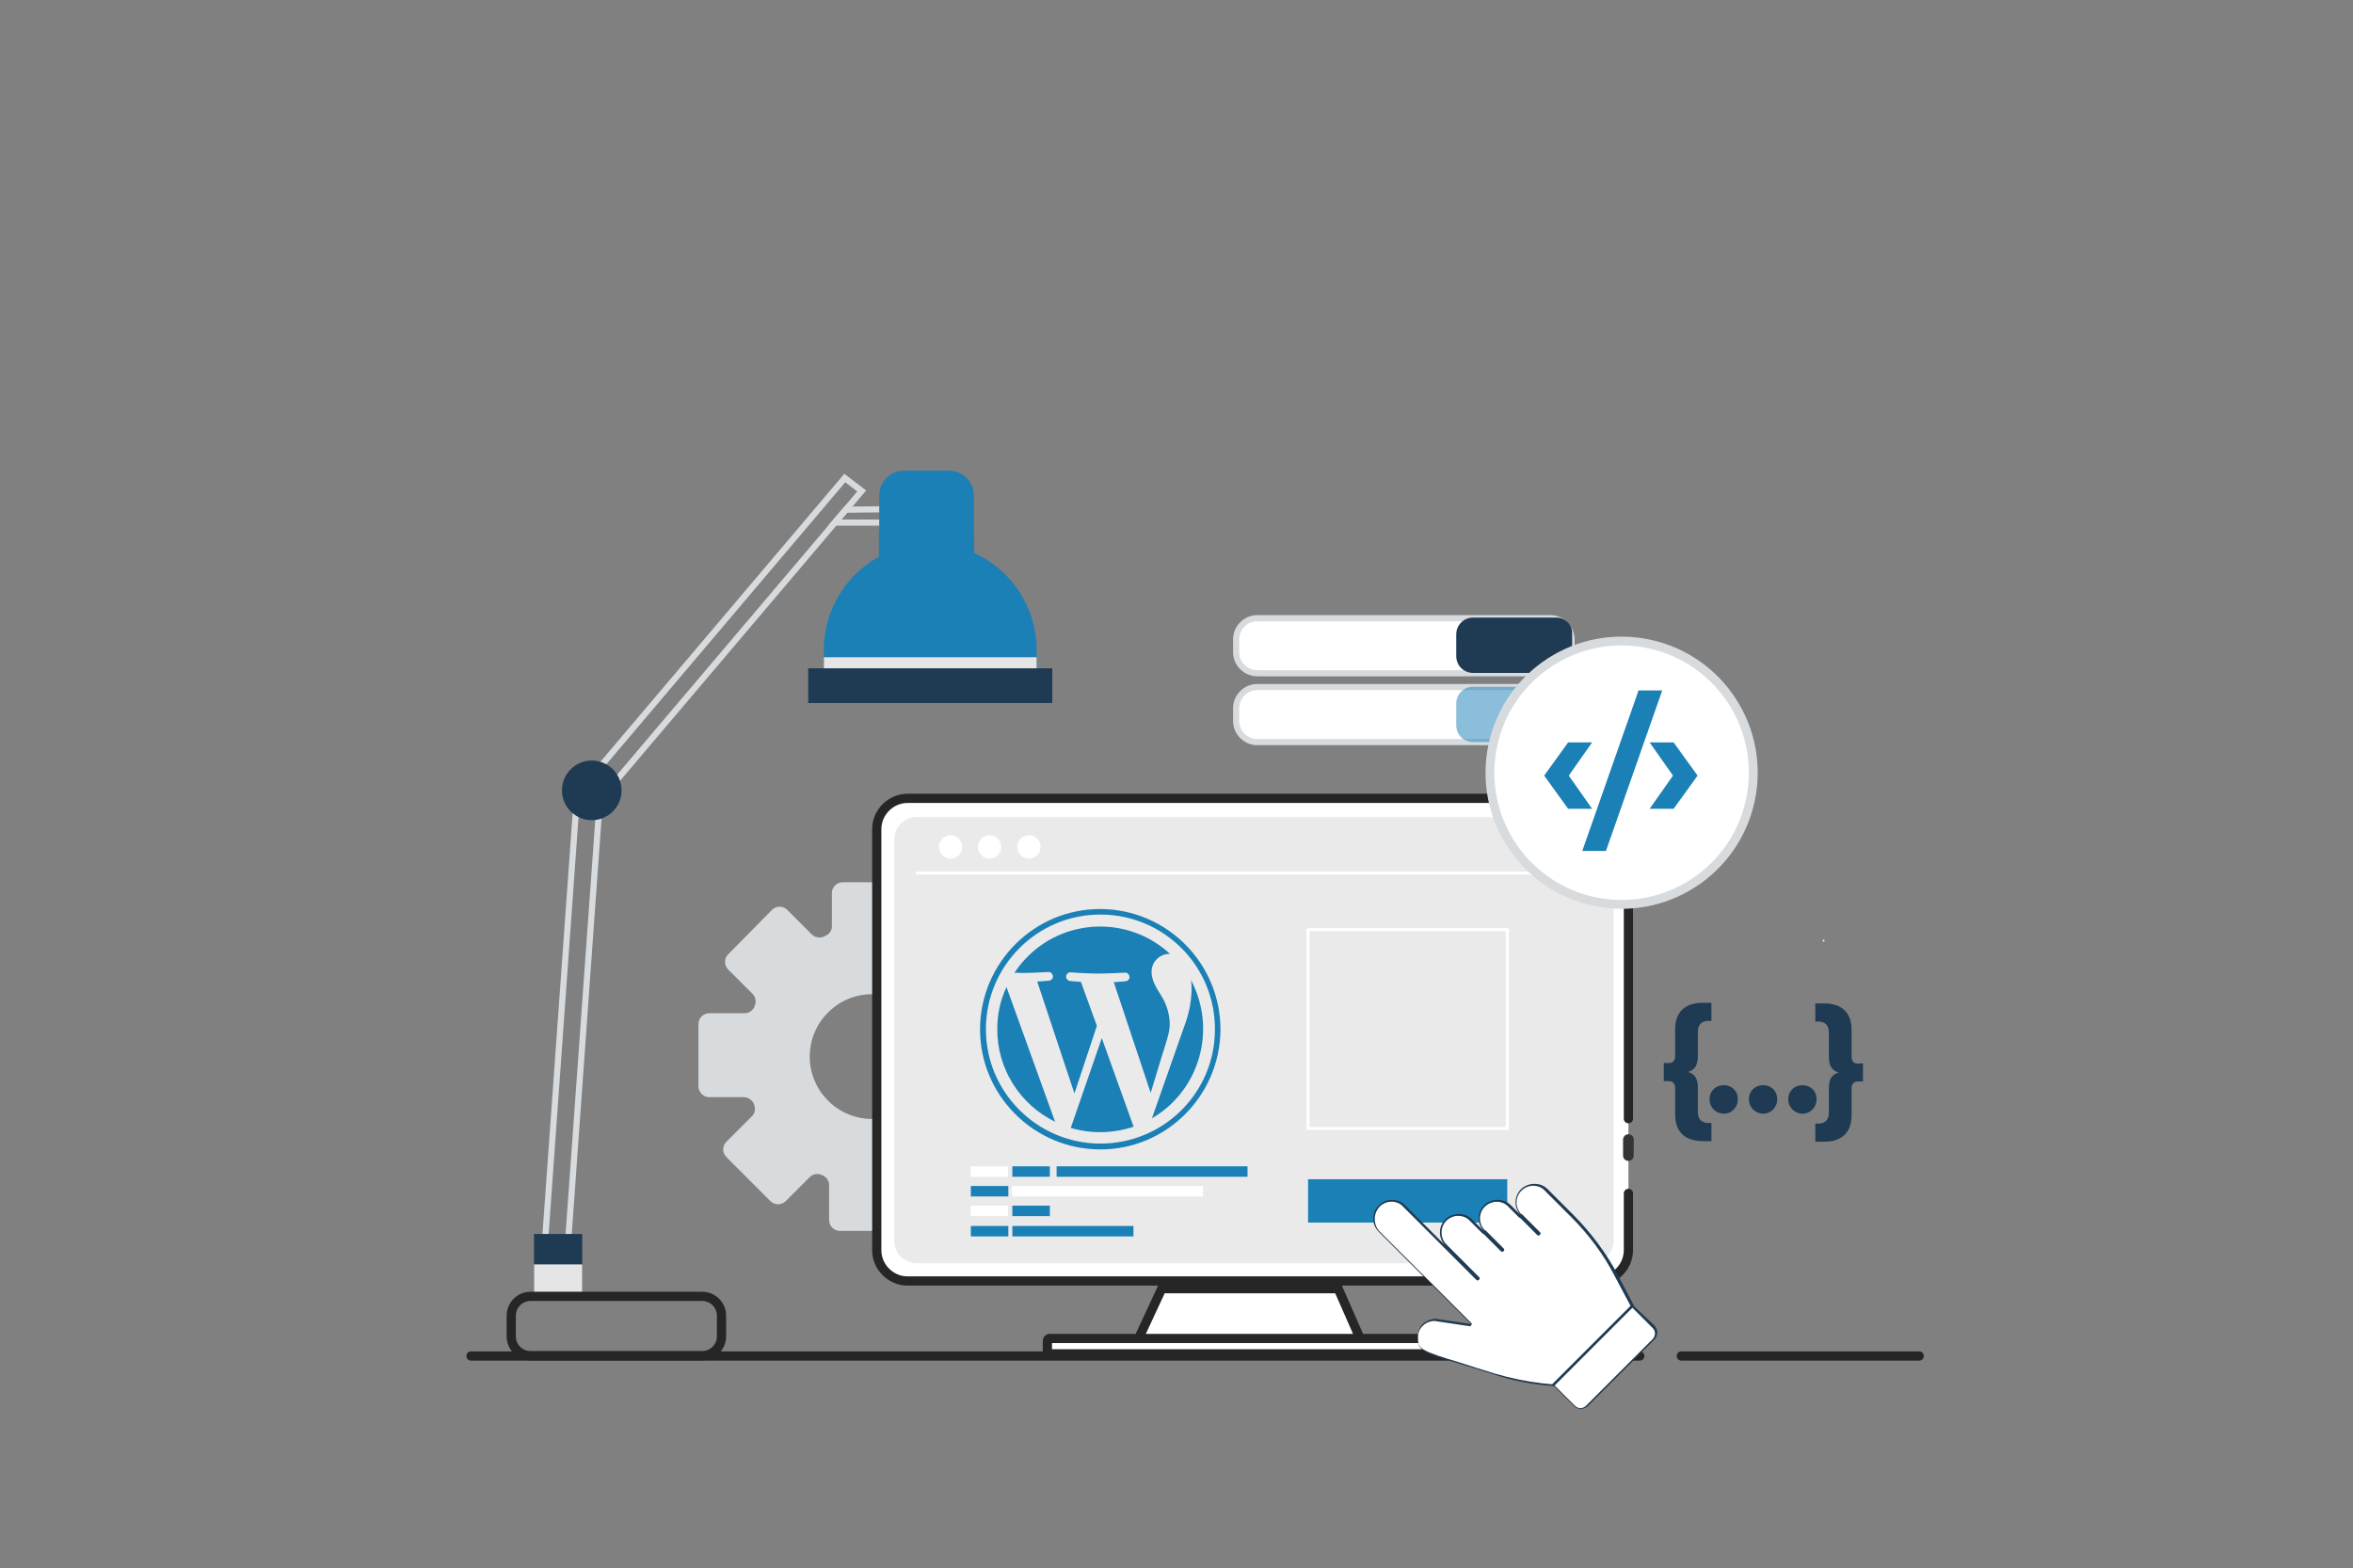 <?xml version="1.0" encoding="utf-8"?>
<!-- Generator: Adobe Illustrator 26.5.0, SVG Export Plug-In . SVG Version: 6.00 Build 0)  -->
<svg version="1.0" id="Livello_1" xmlns="http://www.w3.org/2000/svg" xmlns:xlink="http://www.w3.org/1999/xlink" x="0px" y="0px"
	 viewBox="0 0 765.4 510.2" style="enable-background:new 0 0 765.4 510.2;" xml:space="preserve">
<rect x="0" y="0" width="765.4" height="510.2" fill="#808080" stroke="none"/>
<style type="text/css">
	.st0{fill:#D8DBDE;}
	.st1{display:none;}
	.st2{display:inline;fill:#1A80B6;}
	.st3{clip-path:url(#SVGID_00000105409202003789222180000004842757302803283372_);}
	.st4{fill:none;stroke:#262626;stroke-width:3;stroke-linecap:round;stroke-linejoin:round;}
	.st5{fill:#FFFFFF;}
	.st6{fill:none;stroke:#262626;stroke-width:3;stroke-linecap:round;stroke-miterlimit:10;}
	.st7{fill:none;stroke:#262626;stroke-width:3;stroke-miterlimit:10;}
	.st8{fill:none;stroke:#353535;stroke-width:3.47;stroke-linecap:round;stroke-miterlimit:10;}
	.st9{clip-path:url(#SVGID_00000088851512421082166860000017868586069936727729_);}
	.st10{fill:#EAEAEA;}
	.st11{fill:#1A80B6;}
	.st12{fill:none;stroke:#FFFFFF;stroke-width:0.973;stroke-miterlimit:10;}
	.st13{fill:none;stroke:#D8DBDE;stroke-width:2;stroke-miterlimit:10;}
	.st14{fill:none;stroke:#D8DBDE;stroke-width:2;stroke-miterlimit:10;}
	.st15{fill:#1F3B53;}
	.st16{fill:#E5E5E5;}
	.st17{fill:#FFFFFF;stroke:#D8DBDE;stroke-width:2;stroke-miterlimit:10;}
	.st18{opacity:0.51;}
	.st19{fill:#FFFFFF;stroke:#D8DBDE;stroke-width:2.88;stroke-miterlimit:10;}
</style>
<g id="Livello_4">
	<g>
		<path class="st0" d="M336.9,330.6h-10.1c-1.4,0-2.7-0.9-3.2-2.2c-0.2-0.3-0.3-0.7-0.4-1c-0.5-1.3-0.3-2.8,0.8-3.8l7.5-7.5
			c1.4-1.4,1.4-3.6,0-5L317,296.8c-1.4-1.4-3.6-1.4-5,0l-7.3,7.3c-1,1-2.6,1.3-3.9,0.7c-0.2-0.1-0.4-0.2-0.6-0.3
			c-1.3-0.5-2.3-1.8-2.3-3.2v-10.8c0-1.9-1.6-3.5-3.5-3.5h-20.3c-1.9,0-3.5,1.6-3.5,3.5v10.8c0,1.5-0.9,2.7-2.3,3.2
			c-0.1,0.1-0.3,0.1-0.3,0.2c-1.3,0.5-2.9,0.3-3.9-0.7l-8-8c-1.4-1.4-3.6-1.4-5,0l-14.2,14.4c-1.4,1.4-1.4,3.6,0,5l7.9,7.9
			c1,1,1.3,2.6,0.7,3.9v0.1c-0.5,1.3-1.8,2.3-3.2,2.3h-11.6c-1.9,0-3.5,1.6-3.5,3.5v20.3c0,1.9,1.6,3.5,3.5,3.5h11.3
			c1.5,0,2.7,1,3.3,2.3c0,0,0,0,0,0.1c0.5,1.3,0.3,2.9-0.7,3.8l-8.3,8.3c-1.4,1.4-1.4,3.6,0,5l14.3,14.3c1.4,1.4,3.6,1.4,5,0
			l7.8-7.8c1-1,2.6-1.3,3.9-0.7c0.1,0,0.1,0.1,0.2,0.1c1.3,0.5,2.2,1.8,2.2,3.2v11.4c0,1.9,1.6,3.5,3.5,3.5h20.3
			c1.9,0,3.5-1.6,3.5-3.5v-10.6c0-1.4,0.9-2.7,2.2-3.2c0.3-0.1,0.4-0.2,0.7-0.3c1.3-0.5,2.8-0.2,3.8,0.8l7.8,7.8
			c1.4,1.4,3.6,1.4,5,0l14.3-14.3c1.4-1.4,1.4-3.6,0-5l-7.3-7.3c-1-1-1.3-2.5-0.7-3.8c0.2-0.3,0.3-0.6,0.4-1
			c0.5-1.3,1.8-2.1,3.2-2.1h10.7c1.9,0,3.5-1.6,3.5-3.5v-20.3C340.4,332.2,338.9,330.6,336.9,330.6z M283.7,364
			c-11.2,0-20.3-9.1-20.3-20.3s9.1-20.3,20.3-20.3c11.2,0,20.3,9.1,20.3,20.3C304,354.9,294.9,364,283.7,364z"/>
	</g>
</g>
<g id="Livello_1_00000137112720493512620070000016901863344688640952_">
	<g id="Livello_1_00000129166494854123959930000015473069465973097142_">
		<g id="Livello_1_00000183962773748485390340000002660537173691523240_">
			<g id="Livello_9" class="st1">
				<rect x="99.1" y="123.1" class="st2" width="579.1" height="395.9"/>
			</g>
			<g id="Livello_5">
				<g>
					<g>
						<g>
							<g>
								<g>
									<defs>
										<rect id="SVGID_1_" x="140.6" y="257.8" width="491" height="186.8"/>
									</defs>
									<clipPath id="SVGID_00000116202836179842094030000018195109440808490411_">
										<use xlink:href="#SVGID_1_"  style="overflow:visible;"/>
									</clipPath>
									<g style="clip-path:url(#SVGID_00000116202836179842094030000018195109440808490411_);">
										<line class="st4" x1="153.2" y1="441.1" x2="533.4" y2="441.1"/>
										<line class="st4" x1="546.9" y1="441.1" x2="624.3" y2="441.1"/>
										<path class="st5" d="M529.7,388.2v18.5c0,5.4-4.5,10-10,10H295.2c-5.4,0-10-4.5-10-10l0,0l0,0v-137c0-5.4,4.5-10,10-10
											h224.5c5.4,0,10,4.5,10,10v94.2"/>
										<path class="st6" d="M529.7,388.2v18.5c0,5.4-4.5,10-10,10H295.2c-5.4,0-10-4.5-10-10l0,0l0,0v-137c0-5.4,4.5-10,10-10
											h224.5c5.4,0,10,4.5,10,10v94.2"/>
										<path class="st5" d="M444,439h-75.3l9.2-19.8h57.4L444,439z"/>
										<path class="st7" d="M444,439h-75.3l9.2-19.8h57.4L444,439z"/>
										<line class="st8" x1="529.7" y1="370.7" x2="529.7" y2="375.9"/>
										<path class="st5" d="M341.5,435.4h127.2c0.4,0,0.9,0.3,0.9,0.8l0,0v3.2c0,0.4-0.3,0.9-0.9,0.9H341.5
											c-0.4,0-0.9-0.3-0.9-0.9v-3.2C340.7,435.8,341.1,435.4,341.5,435.4"/>
										<path class="st4" d="M341.4,435.4h127.4c0.3,0,0.7,0.3,0.7,0.7v3.6c0,0.3-0.3,0.7-0.7,0.7H341.4c-0.3,0-0.7-0.3-0.7-0.7
											v-3.6C340.7,435.7,341.1,435.4,341.4,435.4z"/>
									</g>
								</g>
							</g>
						</g>
					</g>
				</g>
				<g>
					<g>
						<g>
							<g>
								<g>
									<defs>
										<rect id="SVGID_00000046320630689623745270000015168645520084622226_" x="155" y="257.8" width="501.3" height="186.8"/>
									</defs>
									<clipPath id="SVGID_00000017474705922152302140000003198226052922158477_">
										<use xlink:href="#SVGID_00000046320630689623745270000015168645520084622226_"  style="overflow:visible;"/>
									</clipPath>
									<g style="clip-path:url(#SVGID_00000017474705922152302140000003198226052922158477_);">
										<path class="st5" d="M525.7,420.3c1.8,0,3.3,1.5,3.3,3.2c0,1.8-1.5,3.3-3.2,3.3c-1.8,0-3.3-1.5-3.3-3.2l0,0
											C522.4,421.8,523.9,420.3,525.7,420.3"/>
										<path class="st5" d="M593.2,305.7c0.2,0,0.3,0.2,0.3,0.3s-0.2,0.3-0.3,0.3c-0.1,0-0.3-0.2-0.3-0.3l0,0
											C592.9,305.9,593,305.7,593.2,305.7L593.2,305.7L593.2,305.7"/>
									</g>
								</g>
							</g>
						</g>
					</g>
				</g>
			</g>
			<g id="Livello_10">
			</g>
		</g>
	</g>
	<g id="Livello_3">
		<path class="st10" d="M517.7,410.9H298.1c-3.9,0-7.2-3.2-7.2-7.2V273c0-3.9,3.2-7.2,7.2-7.2h219.6c3.9,0,7.2,3.2,7.2,7.2v130.7
			C524.8,407.7,521.6,410.9,517.7,410.9z"/>
		<g>
			<g>
				<rect x="343.7" y="379.4" class="st11" width="62.1" height="3.4"/>
				<rect x="329.3" y="379.4" class="st11" width="12.2" height="3.4"/>
				<rect x="315.7" y="379.4" class="st5" width="12.2" height="3.4"/>
				<rect x="329.3" y="392.2" class="st11" width="12.2" height="3.4"/>
				<rect x="329.3" y="398.8" class="st11" width="39.4" height="3.4"/>
				<rect x="315.7" y="392.2" class="st5" width="12.2" height="3.4"/>
				<rect x="329.2" y="385.8" class="st5" width="62.1" height="3.4"/>
				<rect x="315.8" y="385.8" class="st11" width="12.2" height="3.4"/>
				<rect x="315.8" y="398.8" class="st11" width="12.2" height="3.4"/>
			</g>
		</g>
		<g>
			<circle class="st5" cx="309.2" cy="275.5" r="3.8"/>
			<circle class="st5" cx="321.9" cy="275.5" r="3.8"/>
			<circle class="st5" cx="334.7" cy="275.5" r="3.8"/>
			<line class="st12" x1="297.9" y1="284" x2="511.8" y2="284"/>
		</g>
		<rect x="425.5" y="302.4" class="st12" width="64.8" height="64.7"/>
		<rect x="425.5" y="383.6" class="st11" width="64.8" height="14.1"/>
	</g>
	<g id="Livello_2_00000051383248156911845610000000834242008935049661_">
	</g>
	<g id="WP_logo">
		<path id="Path_1737" class="st11" d="M324.4,334.7c-0.1,12.8,7.3,24.6,18.8,30.2l-15.8-43.8C325.4,325.3,324.4,329.9,324.4,334.7"
			/>
		<path id="Path_1738" class="st11" d="M380.5,333.2c0-3.2-1-6.5-2.7-9.2c-1.7-2.7-3.2-5.1-3.2-7.8c-0.1-3.1,2.4-5.8,5.6-5.9
			c0.2,0,0.3,0,0.4,0c-13.6-12.6-34.9-11.7-47.3,1.9c-1.2,1.3-2.3,2.7-3.3,4.2c0.8,0,1.6,0.1,2.1,0.1c3.5,0,8.9-0.3,8.9-0.3
			c0.7-0.1,1.4,0.5,1.5,1.3c0.1,0.8-0.5,1.4-1.3,1.5c0,0-1.8,0.2-3.8,0.3l12.1,36.4l7.3-22l-5.2-14.3c-1.7-0.1-3.6-0.3-3.6-0.3
			c-0.7-0.1-1.3-0.8-1.2-1.6c0.1-0.6,0.6-1.2,1.4-1.2c0,0,5.5,0.4,8.8,0.4c3.5,0,8.9-0.3,8.9-0.3c0.7-0.1,1.4,0.5,1.5,1.3
			s-0.5,1.4-1.3,1.5c0,0-1.8,0.2-3.8,0.3l12,36l3.4-11.2C379.3,339.2,380.5,335.9,380.5,333.2"/>
		<path id="Path_1739" class="st11" d="M358.4,337.7l-10.1,29.2c6.7,2,13.9,1.8,20.5-0.4c-0.1-0.2-0.2-0.3-0.2-0.4L358.4,337.7z"/>
		<path id="Path_1740" class="st11" d="M387.4,318.8c0.2,1.1,0.2,2.3,0.2,3.4c-0.1,4.1-1,8.1-2.5,12l-10.4,29.6
			C390.3,354.7,395.9,334.8,387.4,318.8L387.4,318.8z"/>
		<path id="Path_1741" class="st11" d="M358,295.7c-21.5-0.1-39.1,17.4-39.2,39c-0.1,21.5,17.4,39.1,39,39.2
			c21.5,0.1,39.1-17.4,39.2-39C397,313.3,379.5,295.8,358,295.7L358,295.7L358,295.7 M357.8,372c-20.5-0.1-37.2-16.8-37.1-37.4
			c0.1-20.5,16.8-37.2,37.4-37.1c20.6,0.1,37.2,16.8,37.1,37.4C395.2,355.5,378.4,372.1,357.8,372L357.8,372z"/>
	</g>
</g>
<g id="Livello_2_00000066495831754607333290000004835945210670929830_">
	<g>
		<g>
			<g>
				
					<rect x="113" y="328.3" transform="matrix(7.148963e-02 -0.997 0.997 7.148963e-02 -158.191 494.228)" class="st13" width="146.7" height="7.5"/>
				<polygon class="st14" points="302.2,170 271.5,170 275.1,165.8 302.2,165.5 				"/>
				<g>
					<polygon class="st14" points="196.3,258.8 280.3,159.7 274.8,155.5 187.3,258.8 					"/>
				</g>
				<g>
					<rect x="173.7" y="401.4" class="st15" width="15.7" height="20.5"/>
					<g>
						<rect x="173.7" y="411.3" class="st16" width="15.7" height="10.5"/>
					</g>
				</g>
				<path class="st4" d="M228.4,441h-55.8c-3.5,0-6.3-2.8-6.3-6.3V428c0-3.5,2.8-6.3,6.3-6.3h55.8c3.5,0,6.3,2.8,6.3,6.3v6.7
					C234.7,438.2,231.8,441,228.4,441z"/>
				<g>
					<g>
						<path class="st11" d="M316.8,186.2H286v-25c0-4.5,3.7-8.1,8.1-8.1h14.6c4.5,0,8.1,3.7,8.1,8.1V186.2z"/>
						<g>
							<rect x="285.9" y="173" class="st11" width="30.9" height="13.2"/>
						</g>
					</g>
					<path class="st11" d="M337.2,224.8H268v-13.4c0-19.1,15.5-34.6,34.6-34.6l0,0c19.1,0,34.6,15.5,34.6,34.6V224.8z"/>
					<g>
						<rect x="268" y="213.8" class="st16" width="69.2" height="11"/>
					</g>
					<rect x="262.9" y="217.4" class="st15" width="79.4" height="11.3"/>
				</g>
				<circle class="st15" cx="192.5" cy="257.1" r="9.7"/>
			</g>
		</g>
		<g>
			<g>
				<path class="st15" d="M549.1,348.7c2.2,0.7,3.2,2.1,3.2,5.3v7.7c0,2.3,1.1,3.6,3.5,3.6h0.9v5.9h-2.8c-5.9,0-9-3.1-9-8.6V354
					c0-1.6-0.8-2.3-2.1-2.3h-1.6v-5.9h1.6c1.3,0,2.1-0.7,2.1-2.3v-8.7c0-5.5,3.1-8.6,9-8.6h2.8v5.9h-0.9c-2.4,0-3.5,1.3-3.5,3.6v7.7
					C552.3,346.6,551.3,348,549.1,348.7z"/>
				<path class="st15" d="M556.1,357.6c0-2.8,2.1-4.6,4.6-4.6c2.6,0,4.6,1.8,4.6,4.6c0,2.7-2.1,4.7-4.6,4.7
					C558.1,362.2,556.1,360.3,556.1,357.6z M568.9,357.6c0-2.8,2.1-4.6,4.6-4.6c2.6,0,4.6,1.8,4.6,4.6c0,2.7-2.1,4.7-4.6,4.7
					C571,362.2,568.9,360.3,568.9,357.6z M581.7,357.6c0-2.8,2.1-4.6,4.6-4.6c2.6,0,4.6,1.8,4.6,4.6c0,2.7-2.1,4.7-4.6,4.7
					C583.8,362.2,581.7,360.3,581.7,357.6z"/>
				<path class="st15" d="M606,345.9v5.9h-1.6c-1.3,0-2.1,0.7-2.1,2.3v8.7c0,5.5-3.1,8.6-9,8.6h-2.8v-5.9h0.9c2.4,0,3.5-1.3,3.5-3.6
					v-7.7c0-3.3,1-4.7,3.2-5.3c-2.2-0.7-3.2-2.1-3.2-5.3v-7.7c0-2.3-1.1-3.6-3.5-3.6h-0.9v-5.9h2.8c5.9,0,9,3.1,9,8.6v8.7
					c0,1.6,0.8,2.3,2.1,2.3L606,345.9L606,345.9z"/>
			</g>
		</g>
		<g>
			<g>
				<g>
					<path class="st17" d="M504.4,219H409c-3.8,0-6.9-3.1-6.9-6.9v-4.1c0-3.8,3.1-6.9,6.9-6.9h95.3c3.8,0,6.9,3.1,6.9,6.9v4.1
						C511.4,215.8,508.2,219,504.4,219z"/>
					<g>
						<path class="st15" d="M506.3,200.9h-27.1c-3.1,0-5.5,2.4-5.5,5.5v7c0,3.1,2.4,5.5,5.5,5.5h27.1c2.8,0,5.1-2.3,5.1-5.1v-8
							C511.4,203.1,509.1,200.9,506.3,200.9z"/>
					</g>
				</g>
				<g>
					<path class="st17" d="M504.4,241.4H409c-3.8,0-6.9-3.1-6.9-6.9v-4.1c0-3.8,3.1-6.9,6.9-6.9h95.3c3.8,0,6.9,3.1,6.9,6.9v4.1
						C511.4,238.3,508.2,241.4,504.4,241.4z"/>
					<g class="st18">
						<g>
							<g>
								<path class="st11" d="M506.3,223.4h-27.1c-3.1,0-5.5,2.4-5.5,5.5v7c0,3.1,2.4,5.5,5.5,5.5h27.1c2.8,0,5.1-2.3,5.1-5.1v-7.9
									C511.4,225.7,509.1,223.4,506.3,223.4z"/>
							</g>
						</g>
					</g>
				</g>
				<g>
					
						<ellipse transform="matrix(0.164 -0.987 0.987 0.164 192.798 730.459)" class="st19" cx="527.2" cy="251.5" rx="42.8" ry="42.8"/>
					<g>
						<path class="st11" d="M502.3,252.3l7.8-10.8h7.8l-7.6,10.8l7.6,10.8h-7.8L502.3,252.3z"/>
						<path class="st11" d="M533,224.6h7.7l-18.3,52.2h-7.7L533,224.6z"/>
						<path class="st11" d="M536.6,263.1l7.6-10.8l-7.6-10.8h7.8l7.8,10.8l-7.8,10.8H536.6z"/>
					</g>
				</g>
			</g>
		</g>
	</g>
</g>
<g id="bag_00000128482958340697573480000016037973952361963439_">
	<g>
		<g>
			<g>
				<g>
					<path class="st5" d="M505.3,450.6l-3.2-0.3c-5.2-0.6-10.5-1.7-15.6-3.2c-4.5-1.4-8.1-2.5-11.1-3.5c-12.6-3.8-14.2-4.4-14.2-8.6
						c0-1.6,0.6-3,1.7-4c1.1-1.1,2.5-1.7,4-1.7l11.4,1.7c0.1,0,0.2,0,0.3-0.1l0.1-0.1c0.1-0.1,0.1-0.3-0.1-0.3l-30-30
						c-2.3-2.3-2.3-5.9,0-8.1c1-1,2.5-1.7,4.1-1.7c1.6,0,3,0.6,4,1.7l13.2,13.2c0.2,0.2,0.3,0.2,0.4,0s0.2-0.3,0-0.4
						c-2.3-2.3-2.3-5.9,0-8.1c1.1-1.1,2.5-1.7,4.1-1.7c1.6,0,3,0.6,4.1,1.7l4,4c0.2,0.2,0.3,0.2,0.4,0c0.2-0.2,0.2-0.3,0-0.4
						c-2.3-2.3-2.3-5.9,0-8.1c1.1-1.1,2.5-1.7,4.1-1.7c1.6,0,3,0.6,4.1,1.7l3.4,3.4c0.2,0.2,0.3,0.2,0.4,0c0.2-0.2,0.2-0.3,0-0.4
						c-2.3-2.3-2.3-5.9,0-8.1c1.1-1.1,2.5-1.7,4.1-1.7c1.6,0,3,0.6,4.1,1.7l8.6,8.6c5.7,5.7,10.5,12.1,14.2,19.3l5.2,9.9
						L505.3,450.6z"/>
					<path class="st15" d="M448.8,392.5c1-1,2.4-1.6,3.8-1.6c1.5,0,2.9,0.6,3.8,1.6l13.2,13.2c0.3,0.3,0.6,0.3,0.9,0s0.3-0.6,0-0.9
						c-2.1-2.1-2.1-5.6,0-7.7c1-1,2.4-1.6,3.8-1.6c1.5,0,2.9,0.6,3.8,1.6l4,4c0.3,0.3,0.6,0.3,0.9,0c0.3-0.3,0.3-0.6,0-0.9
						c-2.1-2.1-2.1-5.6,0-7.7c1-1,2.4-1.6,3.8-1.6c1.5,0,2.9,0.6,3.8,1.6l3.4,3.4c0.3,0.3,0.6,0.3,0.9,0c0.3-0.3,0.3-0.6,0-0.9
						c-2.1-2.1-2.1-5.6,0-7.7c1-1,2.4-1.6,3.8-1.6c1.5,0,2.9,0.6,3.8,1.6l8.6,8.6c5.7,5.7,10.5,12.1,14.2,19.3l5.1,9.6l-25.5,25.5
						l-3.1-0.3c-5.2-0.6-10.5-1.7-15.6-3.2c-4.5-1.4-8.1-2.5-11.1-3.5c-12.8-3.9-13.9-4.4-13.9-8.2c0-1.5,0.6-2.9,1.6-3.8
						c1-1,2.4-1.6,3.8-1.6l11.4,1.7c0.2,0.1,0.3-0.1,0.5-0.2c0.1-0.1,0.1-0.1,0.1-0.2c0.2-0.3,0.1-0.5-0.1-0.7l-30-30
						C446.7,398.1,446.7,394.7,448.8,392.5 M448.5,392.1c-2.4,2.4-2.4,6.2,0,8.6l30,30l-11.4-1.7c-1.7,0-3.1,0.7-4.3,1.7
						c-1.1,1.1-1.7,2.6-1.7,4.3c0,5.5,2.9,5.1,25.5,12.3c5.1,1.7,10.3,2.7,15.6,3.3l3.4,0.3l26-26l-5.3-10.1
						c-3.8-7.2-8.7-13.7-14.3-19.4l-8.6-8.6c-1.2-1.2-2.7-1.7-4.3-1.7c-1.6,0-3.1,0.6-4.3,1.7c-2.4,2.4-2.4,6.2,0,8.6l-3.4-3.4
						c-1.2-1.2-2.7-1.7-4.3-1.7s-3.1,0.6-4.3,1.7c-2.4,2.4-2.4,6.2,0,8.6l-4-4c-1.2-1.2-2.7-1.7-4.3-1.7s-3.1,0.6-4.3,1.7
						c-2.4,2.4-2.4,6.2,0,8.6l-13.2-13.2c-1.2-1.2-2.7-1.7-4.3-1.7C451.1,390.3,449.6,390.9,448.5,392.1L448.5,392.1z"/>
				</g>
				<g>
					<path class="st5" d="M516.2,457.3c-1.1,1.1-2.9,1.1-4,0l-6.7-6.7l25.6-25.6l6.7,6.7c1.1,1.1,1.1,2.9,0,4L516.2,457.3z"/>
					<path class="st15" d="M531,425.4l6.6,6.6c1,1,1,2.5,0,3.6l-21.7,21.7c-1,1-2.6,1-3.6,0l-6.6-6.6L531,425.4 M531,424.4l-26,26
						l7,7c1.2,1.2,3.2,1.2,4.5,0l21.7-21.7c1.2-1.2,1.2-3.2,0-4.5L531,424.4L531,424.4z"/>
				</g>
				<path class="st15" d="M481.1,416.3L481.1,416.3c-0.3,0.3-0.6,0.3-0.9,0l-10.5-10.5l0.9-0.9l10.5,10.5
					C481.4,415.6,481.4,416,481.1,416.3z"/>
				<path class="st15" d="M489.1,407L489.1,407c-0.3,0.3-0.6,0.3-0.9,0l-5.9-5.9l0.9-0.9l5.9,5.9C489.4,406.4,489.4,406.7,489.1,407
					z"/>
				<path class="st15" d="M500.9,401.7L500.9,401.7c-0.3,0.3-0.6,0.3-0.9,0l-5.9-5.9l0.9-0.9l5.9,5.9
					C501.2,401,501.2,401.4,500.9,401.7z"/>
			</g>
		</g>
	</g>
</g>
</svg>
